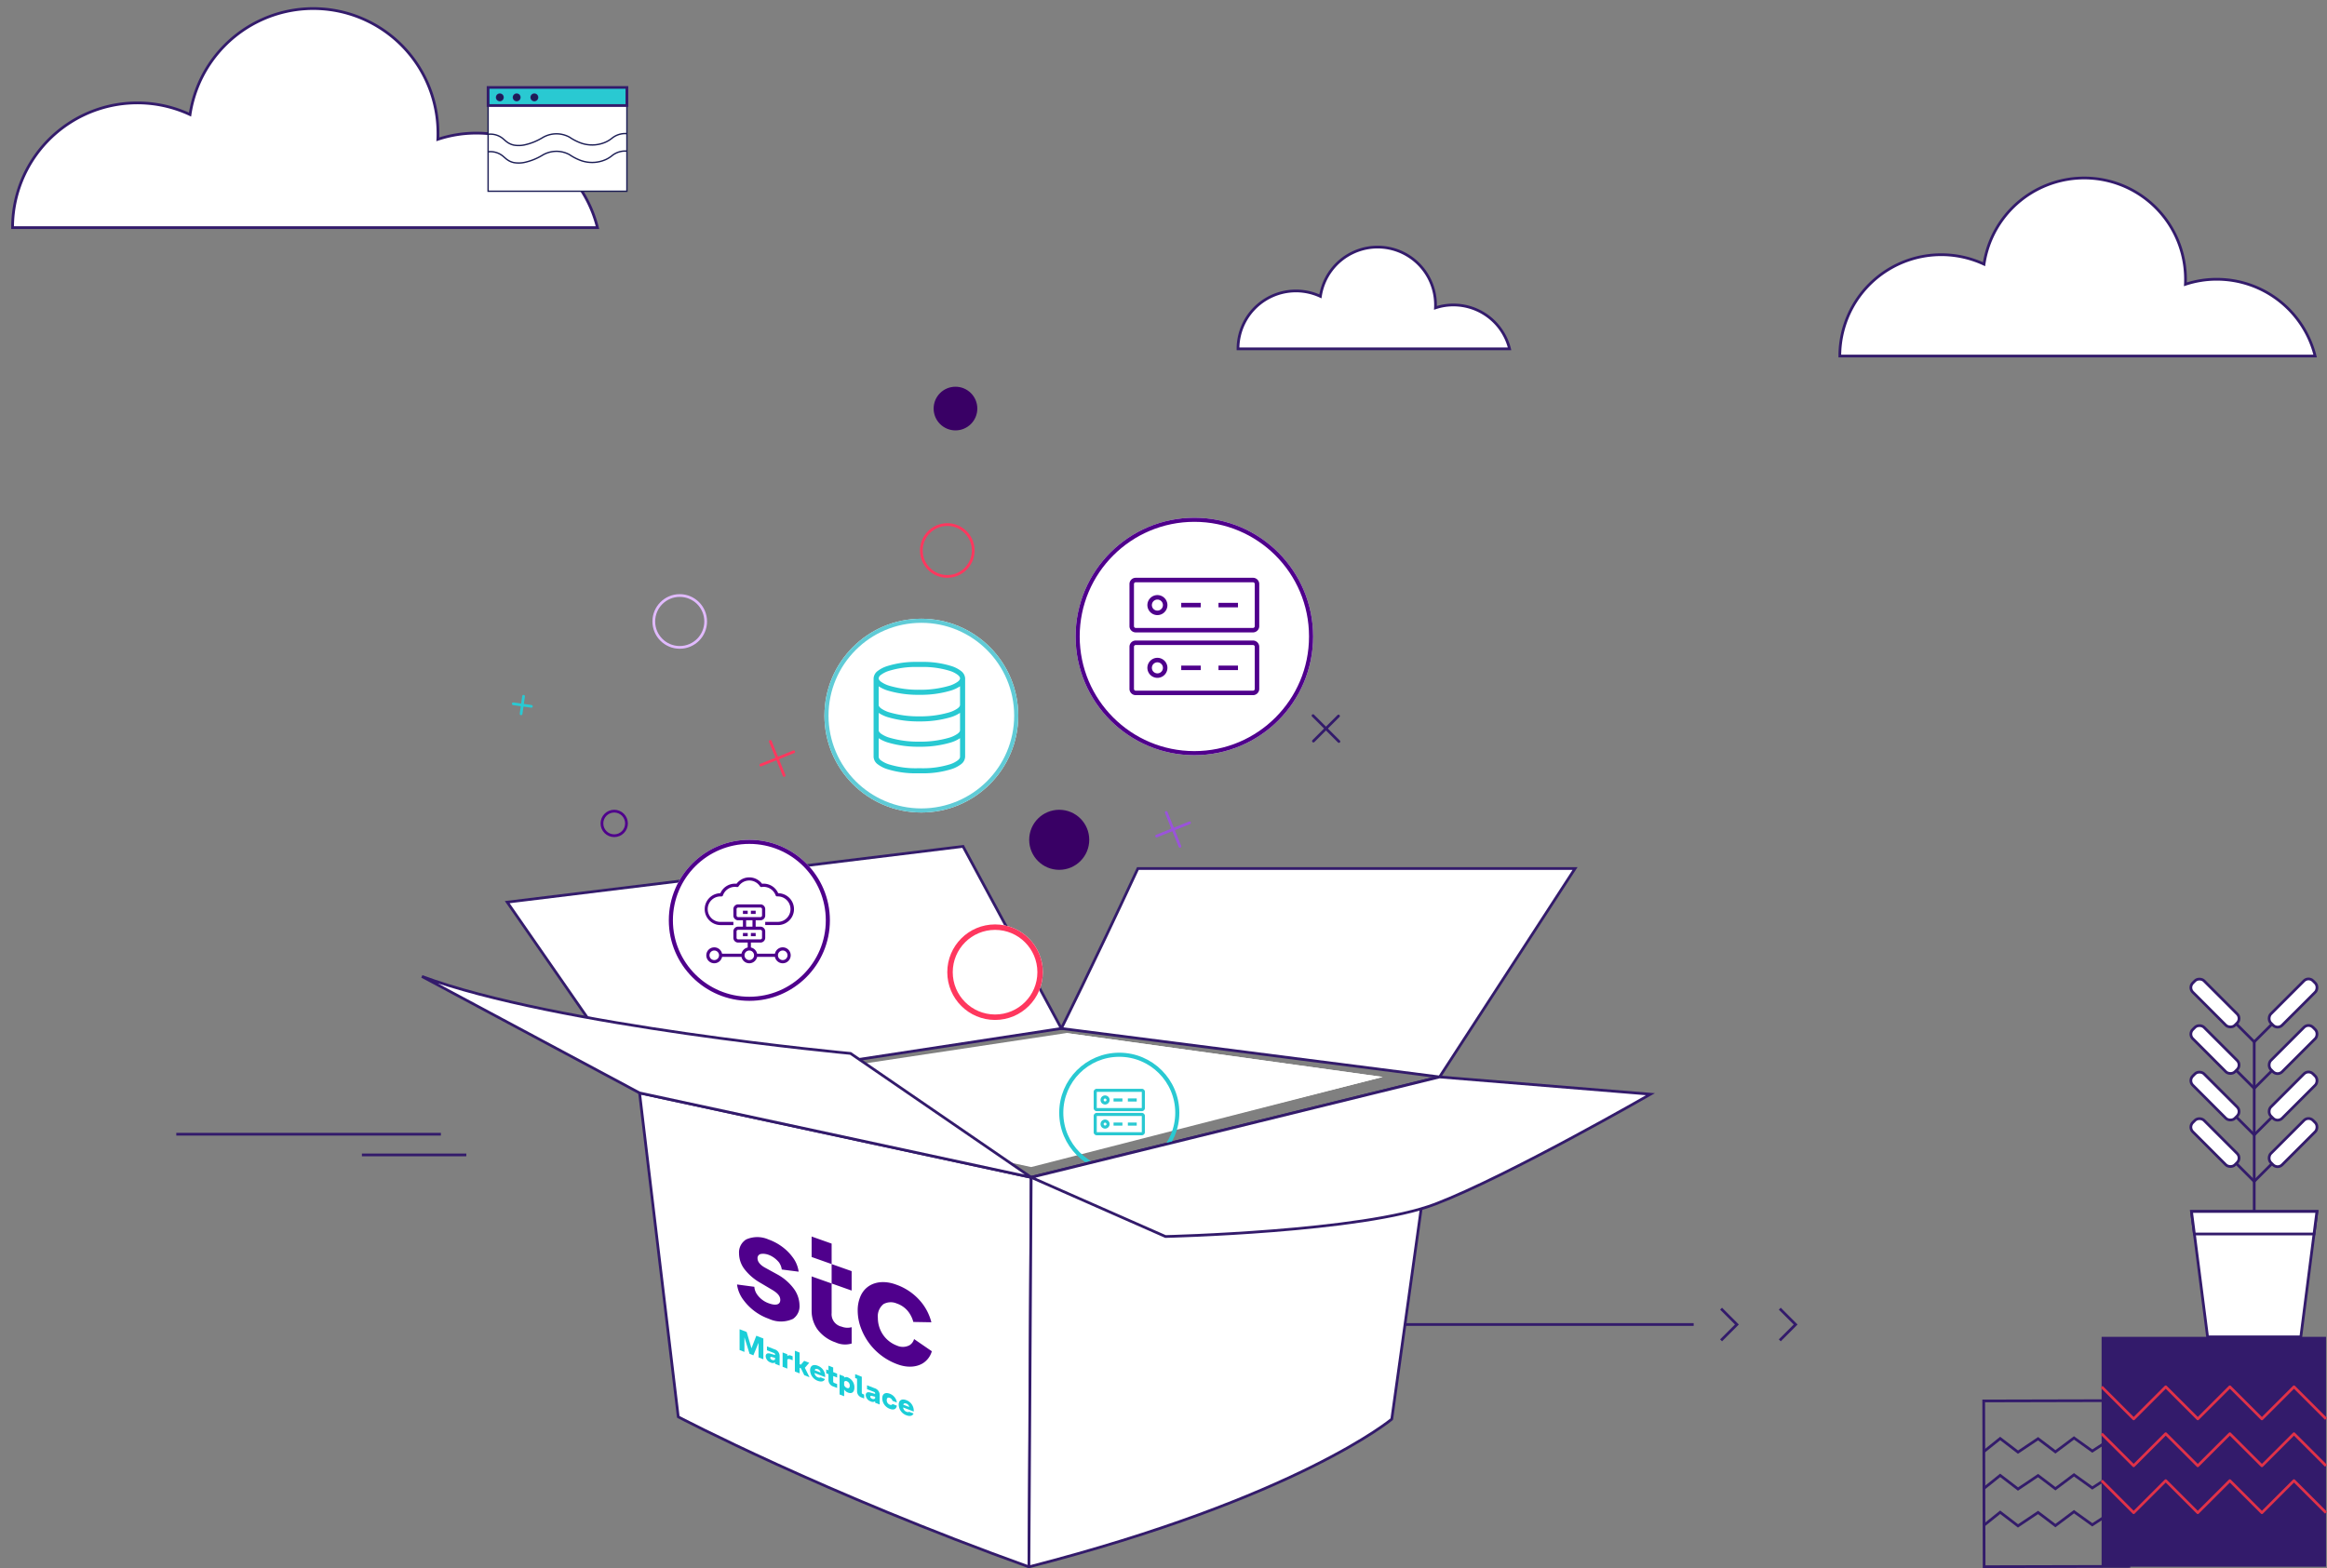 <svg xmlns="http://www.w3.org/2000/svg" xmlns:xlink="http://www.w3.org/1999/xlink" width="852.35" height="574.609" viewBox="0 0 852.35 574.609">
  <rect x="0" y="0" width="852.35" height="574.609" fill="#808080" stroke="none"/>
  <defs>
    <clipPath id="clip-path">
      <path id="Path_5919" data-name="Path 5919" d="M1400.074,552.126l34.456-8.236s9.585-22.306-13.753-31.519-31.284,16.327-31.284,16.327l-.7,13.584,9.715,9.844Z" fill="#fff"/>
    </clipPath>
    <clipPath id="clip-path-2">
      <rect id="Rectangle_895" data-name="Rectangle 895" width="227.661" height="89.087" fill="none"/>
    </clipPath>
    <clipPath id="clip-path-3">
      <rect id="Rectangle_895-2" data-name="Rectangle 895" width="105.705" height="41.364" fill="none"/>
    </clipPath>
  </defs>
  <g id="Elements" transform="translate(-968.018 -136.312)">
    <path id="Path_5261" data-name="Path 5261" d="M390.137,269.573h-174.1a37.143,37.143,0,0,1,52.823-33.657,37.107,37.107,0,0,1,73.8,5.526c0,.6,0,1.241-.036,1.843a36.321,36.321,0,0,1,11.514-1.843A37.1,37.1,0,0,1,390.137,269.573Z" transform="translate(1425.881 -2.811)" fill="#fff" stroke="#331b6b" stroke-width="1"/>
    <g id="Group_5670" data-name="Group 5670" transform="translate(-63 354.579)">
      <line id="Line_532" data-name="Line 532" x2="154.068" transform="translate(1497.318 267.007)" fill="none" stroke="#331b6b" stroke-width="1"/>
      <path id="Path_5266" data-name="Path 5266" d="M532.357,77.288l5.8,5.8-5.8,5.8" transform="translate(1129.068 183.92)" fill="none" stroke="#331b6b" stroke-width="1"/>
      <path id="Path_5267" data-name="Path 5267" d="M550.678,77.289l5.8,5.8-5.8,5.8" transform="translate(1132.255 183.92)" fill="none" stroke="#331b6b" stroke-width="1"/>
    </g>
    <g id="Group_5668" data-name="Group 5668" transform="translate(-455.439 56.824)">
      <line id="Line_533" data-name="Line 533" x2="96.917" transform="translate(1488.03 495.04)" fill="none" stroke="#331b6b" stroke-width="1"/>
      <line id="Line_534" data-name="Line 534" x2="38.242" transform="translate(1556.02 502.626)" fill="none" stroke="#331b6b" stroke-width="1"/>
    </g>
    <g id="Group_5669" data-name="Group 5669" transform="translate(-35.11 10.119)">
      <g id="Group_5045" data-name="Group 5045" transform="translate(1157.675 410.02)">
        <path id="Path_4263" data-name="Path 4263" d="M479.99,266.886l-36.006-66.709L277.021,220.6,325.5,290.5Z" transform="translate(-245.781 -173.899)" fill="#fff" stroke="#331b6b" stroke-width="1"/>
        <path id="Path_4265" data-name="Path 4265" d="M292.47,228.9l14.176,118.686s53.241,27.959,128.572,55l.695-142.757Z" transform="translate(-212.755 -112.298)" fill="#fff" stroke="#331b6b" stroke-linejoin="round" stroke-width="1"/>
        <path id="Path_4266" data-name="Path 4266" d="M338.185,263.815l149.593-36.778L470.266,352.412s-34.443,28.792-132.91,54.126Z" transform="translate(-115.027 -116.29)" fill="#fff" stroke="#331b6b" stroke-linecap="round" stroke-linejoin="round" stroke-width="1"/>
        <path id="Path_4267" data-name="Path 4267" d="M292.47,245l154.494-23.612,138.544,17.762L435.913,275.927Z" transform="translate(-212.755 -128.403)" fill="none"/>
        <path id="Path_4268" data-name="Path 4268" d="M297.153,243.28,425.9,271.026l128.745-33.015-115.818-16.09Z" transform="translate(-202.743 -127.263)" fill="#fff"/>
        <path id="Path_4272" data-name="Path 4272" d="M341.707,261.363s10.527-21,28.042-58.612H529.873l-49.624,76.373Z" transform="translate(-107.498 -168.377)" fill="#fff" stroke="#331b6b" stroke-width="1"/>
        <g id="Group_5044" data-name="Group 5044" transform="translate(223.158 110.747)">
          <path id="Path_4274" data-name="Path 4274" d="M487.778,227.037,338.185,263.815l49.2,21.68s72.26-1.673,98.887-11.912,78.752-40.224,78.752-40.224Z" transform="translate(-338.185 -227.037)" fill="#fff" stroke="#331b6b" stroke-width="1"/>
        </g>
        <path id="Path_4277" data-name="Path 4277" d="M342.3,221.921v45.317l115.818-29.228Z" transform="translate(-106.22 -127.263)" fill="#fff" opacity="0.998"/>
        <g id="Group_5043" data-name="Group 5043" transform="translate(0 73.92)">
          <path id="Path_4269" data-name="Path 4269" d="M490.223,288.932l-66.163-45.4s-108.206-10.029-157-28.208l79.715,42.68Z" transform="translate(-267.065 -215.326)" fill="#fff" stroke="#331b6b" stroke-width="1"/>
        </g>
        <g id="Group_5780" data-name="Group 5780" transform="translate(-813.275 -349.778)">
          <g id="stc_logo" data-name="stc logo" transform="translate(928.707 518.983)">
            <g id="Group_16" data-name="Group 16">
              <g id="Group_8" data-name="Group 8">
                <g id="Admin">
                  <g id="stc-logo">
                    <path id="Shape" d="M974.023,552.367a18.3,18.3,0,0,1-1.129-6.23,12.787,12.787,0,0,1,1.1-5.443c2.107-4.6,7.321-6.221,13.062-4.055a20.666,20.666,0,0,1,9.711,7.163,19.324,19.324,0,0,1,2.984,6.11l.125.492-6.606-.114a10.761,10.761,0,0,0-1.668-3.542,8.97,8.97,0,0,0-4.382-3.215,5.536,5.536,0,0,0-4.886.218,5.7,5.7,0,0,0-2.056,5,10.967,10.967,0,0,0,2.056,6.453,10.7,10.7,0,0,0,4.941,3.75,5.2,5.2,0,0,0,4.552-.114,3.835,3.835,0,0,0,1.618-1.983l.1-.3,6.5,4.463a7.659,7.659,0,0,1-3.335,4.434c-2.536,1.522-5.941,1.621-9.437.275A22.442,22.442,0,0,1,974.023,552.367Zm-9.18,5.429a13.889,13.889,0,0,1-6.661-4.748,11.588,11.588,0,0,1-2.157-6.377l-.008-.449V533.6l7.326,2.592v-7.113l-7.326-2.592v-7.5l7.327,2.593v7.5l7.328,2.593v7.111l-7.328-2.593v10.842a4.653,4.653,0,0,0,2.476,4.544,3.767,3.767,0,0,0,1.137.411,5.858,5.858,0,0,0,3.578.256l.142-.051v6a8.316,8.316,0,0,1-5.827-.394Zm-24.424-8.644a19.6,19.6,0,0,1-9.326-6.855,11.924,11.924,0,0,1-2.344-5.345l-.042-.392,6.328.849a5.5,5.5,0,0,0,1.112,2.951,8.807,8.807,0,0,0,4.275,3.128c2.573.914,4.113.434,4.113-1.27,0-1.306-.82-2.371-2.742-3.562l-.307-.185-4.22-2.5a19.446,19.446,0,0,1-5.836-5.01,9.643,9.643,0,0,1-2-5.821,5.56,5.56,0,0,1,2.613-5.079,10.079,10.079,0,0,1,8.153,0,19.173,19.173,0,0,1,5.01,2.663,17.707,17.707,0,0,1,3.761,3.722,11.225,11.225,0,0,1,2.235,5.027l.047.394-6.161-.791a6.026,6.026,0,0,0-1.056-2.653c-1.9-2.26-4.578-3.461-6.741-3.02a1.523,1.523,0,0,0-1.09,1.58c0,1.164.883,2.324,2.486,3.266l.289.163,4.275,2.348a18.65,18.65,0,0,1,6.105,5.163,10.543,10.543,0,0,1,2.223,6.236,5.6,5.6,0,0,1-2.388,5,10.457,10.457,0,0,1-8.771,0Z" transform="translate(-928.707 -518.983)" fill="#4f008c"/>
                  </g>
                </g>
              </g>
            </g>
          </g>
          <g id="Group_5779" data-name="Group 5779" transform="translate(929.629 552.955)">
            <path id="Path_5902" data-name="Path 5902" d="M929.514,556.341v-7.623l2.594,1.009,1.74,5.91.04.016,1.749-4.554,2.584,1.005v7.623l-1.771-.689v-5.275l-.031-.013-1.851,4.524-1.4-.546-1.851-5.964-.03-.011v5.275Z" transform="translate(-929.514 -548.718)" fill="#1bced8"/>
            <path id="Path_5903" data-name="Path 5903" d="M942.985,557.682v3.578l-1.668-.649v-.519a1.615,1.615,0,0,1-1.618.032,2.608,2.608,0,0,1-1.82-2.3c0-.895.631-1.259,1.647-.956l1.79.514v-.173a.562.562,0,0,0-.386-.556l-2.583-1.005v-1.433l2.736,1.064A2.569,2.569,0,0,1,942.985,557.682Zm-1.668,1.253v-.51l-1.19-.321c-.386-.1-.579,0-.579.3,0,.326.234.6.681.773C940.736,559.378,941.164,559.271,941.317,558.935Z" transform="translate(-928.322 -547.935)" fill="#1bced8"/>
            <path id="Path_5904" data-name="Path 5904" d="M946.979,557.561v1.464l-.884-.345c-.52-.2-.875-.115-1.058.118v3.282l-1.729-.672v-5.245l1.729.673v.66a1.23,1.23,0,0,1,1.372-.158Z" transform="translate(-927.548 -547.657)" fill="#1bced8"/>
            <path id="Path_5905" data-name="Path 5905" d="M949.447,562.049l-.476-.185v2.043l-1.73-.673v-7.623l1.73.673v4.259l.467.182,1.2-1.413,1.861.722-1.607,1.836,1.718,3.453-1.932-.752Z" transform="translate(-926.988 -547.736)" fill="#1bced8"/>
            <path id="Path_5906" data-name="Path 5906" d="M957.619,564.619l-3.875-1.506a1.86,1.86,0,0,0,1.23,1.587c.489.19.815.134.965,0l1.609.625c-.275.827-1.273,1.182-2.626.656a4.249,4.249,0,0,1-2.8-3.883c0-1.585,1.1-2.307,2.777-1.653a4.119,4.119,0,0,1,2.736,3.808C957.64,564.374,957.628,564.532,957.619,564.619Zm-3.824-2.512,2.165.842A1.561,1.561,0,0,0,954.9,561.7C954.323,561.478,953.947,561.6,953.8,562.106Z" transform="translate(-926.292 -547.081)" fill="#1bced8"/>
            <path id="Path_5907" data-name="Path 5907" d="M959.974,568.06a2.516,2.516,0,0,1-1.862-2.359v-2.175l-.824-.321v-1.433l.824.321v-1.7l1.729.671v1.7l1.444.562v1.433l-1.444-.561v1.971a.553.553,0,0,0,.377.554l1.067.415v1.433Z" transform="translate(-925.557 -547.054)" fill="#1bced8"/>
            <path id="Path_5908" data-name="Path 5908" d="M967,567.988c0,1.658-.9,2.424-2.34,1.865a2.829,2.829,0,0,1-1.412-1.149v2.491l-1.678-.651v-7.278l1.678.652v.457a1.455,1.455,0,0,1,1.434-.042A3.86,3.86,0,0,1,967,567.988Zm-1.7-.66a1.641,1.641,0,0,0-1.049-1.617.758.758,0,0,0-1.007.229v1.21a1.84,1.84,0,0,0,1,1.008C964.9,568.413,965.3,568.141,965.3,567.328Z" transform="translate(-924.947 -546.645)" fill="#1bced8"/>
            <path id="Path_5909" data-name="Path 5909" d="M969,571.7a2.424,2.424,0,0,1-1.738-2.311V564.8l-.7-.273v-1.4l2.439.948V569.9a.5.5,0,0,0,.346.5l.508.2v1.433Z" transform="translate(-924.235 -546.665)" fill="#1bced8"/>
            <path id="Path_5910" data-name="Path 5910" d="M975.067,570.158v3.577l-1.668-.648v-.519a1.608,1.608,0,0,1-1.618.031,2.605,2.605,0,0,1-1.82-2.3c0-.9.63-1.26,1.646-.955l1.791.513v-.173a.563.563,0,0,0-.387-.558l-2.583-1.005v-1.432l2.736,1.064A2.568,2.568,0,0,1,975.067,570.158ZM973.4,571.41V570.9l-1.19-.32c-.386-.1-.579,0-.579.3,0,.326.233.6.681.772C972.818,571.855,973.246,571.746,973.4,571.41Z" transform="translate(-923.751 -546.158)" fill="#1bced8"/>
            <path id="Path_5911" data-name="Path 5911" d="M978.021,574.964a4.2,4.2,0,0,1-2.767-3.84c0-1.627,1.068-2.35,2.767-1.69a4.056,4.056,0,0,1,2.593,3.225l-1.606-.625a1.639,1.639,0,0,0-.987-1.085c-.712-.278-1.12.051-1.12.815a1.736,1.736,0,0,0,1.12,1.685c.508.2.783.091.976-.271l1.607.625C980.4,575.116,979.4,575.5,978.021,574.964Z" transform="translate(-922.997 -545.801)" fill="#1bced8"/>
            <path id="Path_5912" data-name="Path 5912" d="M986.024,575.666l-3.875-1.506a1.86,1.86,0,0,0,1.23,1.586c.489.191.813.134.967,0l1.606.624c-.274.829-1.27,1.184-2.624.658a4.253,4.253,0,0,1-2.8-3.883c0-1.586,1.1-2.307,2.777-1.654a4.115,4.115,0,0,1,2.735,3.808C986.043,575.42,986.034,575.579,986.024,575.666Zm-3.824-2.513,2.166.842a1.564,1.564,0,0,0-1.058-1.244C982.728,572.524,982.352,572.643,982.2,573.152Z" transform="translate(-922.245 -545.508)" fill="#1bced8"/>
          </g>
        </g>
      </g>
    </g>
    <g id="Group_5793" data-name="Group 5793">
      <g id="Mask_Group_9" data-name="Mask Group 9" transform="translate(-35.11 10.119)" clip-path="url(#clip-path)">
        <g id="Ellipse_362" data-name="Ellipse 362" transform="translate(1391.107 511.881)" fill="none" stroke="#29c9d2" stroke-width="1.5">
          <circle cx="22" cy="22" r="22" stroke="none"/>
          <circle cx="22" cy="22" r="21.25" fill="none"/>
        </g>
      </g>
      <g id="Group_5775" data-name="Group 5775" transform="matrix(0.799, -0.602, 0.602, 0.799, 1156.017, 394.165)">
        <line id="Line_543" data-name="Line 543" x1="4.592" y2="4.592" transform="translate(0.073 0.073)" fill="none" stroke="#29c9d2" stroke-linecap="round" stroke-width="1"/>
        <line id="Line_544" data-name="Line 544" x2="4.737" y2="4.737" fill="none" stroke="#29c9d2" stroke-linecap="round" stroke-width="1"/>
      </g>
      <g id="Ellipse_363" data-name="Ellipse 363" transform="translate(1314.997 475)" fill="#fff" stroke="#ff375e" stroke-width="2">
        <circle cx="17.5" cy="17.5" r="17.5" stroke="none"/>
        <circle cx="17.5" cy="17.5" r="16.5" fill="none"/>
      </g>
      <circle id="Ellipse_360" data-name="Ellipse 360" cx="11" cy="11" r="11" transform="translate(1344.997 433)" fill="#390065"/>
      <circle id="Ellipse_390" data-name="Ellipse 390" cx="8" cy="8" r="8" transform="translate(1309.997 278)" fill="#390065"/>
      <g id="Ellipse_391" data-name="Ellipse 391" transform="translate(1304.997 328)" fill="none" stroke="#ff375e" stroke-width="1">
        <circle cx="10" cy="10" r="10" stroke="none"/>
        <circle cx="10" cy="10" r="9.5" fill="none"/>
      </g>
      <g id="Ellipse_392" data-name="Ellipse 392" transform="translate(1206.997 354)" fill="none" stroke="#e1baff" stroke-width="1">
        <circle cx="10" cy="10" r="10" stroke="none"/>
        <circle cx="10" cy="10" r="9.5" fill="none"/>
      </g>
      <g id="Ellipse_393" data-name="Ellipse 393" transform="translate(1187.997 433)" fill="none" stroke="#4f008c" stroke-width="1">
        <circle cx="5" cy="5" r="5" stroke="none"/>
        <circle cx="5" cy="5" r="4.5" fill="none"/>
      </g>
      <g id="Group_5786" data-name="Group 5786" transform="translate(-46.322 -1.093)">
        <g id="Ellipse_358" data-name="Ellipse 358" transform="translate(1316.319 364.093)" fill="#fff" stroke="#60cbd6" stroke-width="1.5">
          <circle cx="35.5" cy="35.5" r="35.5" stroke="none"/>
          <circle cx="35.5" cy="35.5" r="34.75" fill="none"/>
        </g>
        <g id="Group_5785" data-name="Group 5785" transform="translate(1334.327 379.915)">
          <path id="Path_5913" data-name="Path 5913" d="M29.832,958.362A34.7,34.7,0,0,0,18.977,959.9a11.356,11.356,0,0,0-3.478,1.783,3.629,3.629,0,0,0-1.484,2.565v.043a.926.926,0,0,0-.014.1v9.682c0,.019,0,.039,0,.058v9.218c0,.019,0,.039,0,.058v9.74a3.568,3.568,0,0,0,1.5,2.71,11.356,11.356,0,0,0,3.478,1.783,34.7,34.7,0,0,0,10.855,1.536h1.863a34.6,34.6,0,0,0,10.84-1.536,11.355,11.355,0,0,0,3.478-1.783,3.585,3.585,0,0,0,1.513-2.71V964.3q-.005-.044-.014-.087a3.67,3.67,0,0,0-1.5-2.536,11.356,11.356,0,0,0-3.478-1.783,34.6,34.6,0,0,0-10.84-1.536H29.832Zm0,1.855h1.863a33.135,33.135,0,0,1,10.244,1.435,9.75,9.75,0,0,1,2.9,1.464c.623.506.829.931.829,1.276,0,.322-.219.75-.888,1.261a10.709,10.709,0,0,1-3.1,1.464,37.278,37.278,0,0,1-10.913,1.449,37.385,37.385,0,0,1-10.928-1.449,10.706,10.706,0,0,1-3.1-1.464c-.669-.511-.873-.939-.873-1.261a1.74,1.74,0,0,1,.815-1.276,9.859,9.859,0,0,1,2.91-1.464A33.135,33.135,0,0,1,29.832,960.217Zm15.831,7.073v6.841c0,.322-.219.75-.888,1.261a10.709,10.709,0,0,1-3.1,1.464,37.278,37.278,0,0,1-10.913,1.449,37.385,37.385,0,0,1-10.928-1.449,10.71,10.71,0,0,1-3.1-1.464c-.669-.511-.873-.939-.873-1.261q0-.044,0-.087V967.3a12.891,12.891,0,0,0,3.4,1.58,38.866,38.866,0,0,0,11.5,1.536,38.761,38.761,0,0,0,11.481-1.536A12.835,12.835,0,0,0,45.663,967.29Zm0,9.74v6.377c0,.322-.219.75-.888,1.261a10.7,10.7,0,0,1-3.1,1.464,37.274,37.274,0,0,1-10.913,1.449,37.381,37.381,0,0,1-10.928-1.449,10.7,10.7,0,0,1-3.1-1.464c-.669-.511-.873-.939-.873-1.261q0-.043,0-.087v-6.276a12.891,12.891,0,0,0,3.4,1.58,38.87,38.87,0,0,0,11.5,1.536,38.765,38.765,0,0,0,11.481-1.536A12.835,12.835,0,0,0,45.663,977.03Zm0,9.276v6.841c0,.345-.207.77-.829,1.275a9.75,9.75,0,0,1-2.9,1.464,33.136,33.136,0,0,1-10.244,1.435H29.832a33.135,33.135,0,0,1-10.244-1.435,9.862,9.862,0,0,1-2.91-1.464,1.739,1.739,0,0,1-.815-1.275V986.32a12.9,12.9,0,0,0,3.4,1.58,38.87,38.87,0,0,0,11.5,1.536A38.765,38.765,0,0,0,42.243,987.9a12.827,12.827,0,0,0,3.419-1.594Z" transform="translate(-14 -958.362)" fill="#29c9d2"/>
        </g>
      </g>
      <g id="Group_5787" data-name="Group 5787" transform="translate(-49.11 -3.881)">
        <g id="Ellipse_361" data-name="Ellipse 361" transform="translate(1262.107 447.881)" fill="#fff" stroke="#4f008c" stroke-width="1.5">
          <circle cx="29.5" cy="29.5" r="29.5" stroke="none"/>
          <circle cx="29.5" cy="29.5" r="28.75" fill="none"/>
        </g>
        <g id="_28_Cloud_Technology_Cloud_Computing_Cloud_Data_Server_Cloud_Network" data-name="28 Cloud Technology, Cloud Computing ,Cloud Data Server, Cloud Network" transform="translate(1275.254 461.648)">
          <path id="Path_5914" data-name="Path 5914" d="M4,16.685a5.832,5.832,0,0,1,5.739-5.832,5.832,5.832,0,0,1,5.341-3.5,4.148,4.148,0,0,1,.583.029,5.832,5.832,0,0,1,9.331,0c.2,0,.385-.029.583-.029a5.832,5.832,0,0,1,5.342,3.5,5.832,5.832,0,0,1-.093,11.664H26.162V21.35h4.666a4.666,4.666,0,0,0,0-9.331h-.268a.583.583,0,0,1-.583-.385,4.666,4.666,0,0,0-4.4-3.114,5.1,5.1,0,0,0-.746.064.583.583,0,0,1-.583-.257,4.666,4.666,0,0,0-7.838,0,.583.583,0,0,1-.583.257,5.1,5.1,0,0,0-.746-.064,4.666,4.666,0,0,0-4.4,3.126.583.583,0,0,1-.583.385H9.832a4.666,4.666,0,1,0,0,9.331H14.5v1.166H9.832A5.832,5.832,0,0,1,4,16.685Zm15.746.583H18v1.166h1.75Zm2.916,0h-1.75v1.166h1.75ZM18,26.6h1.75V25.433H18Zm2.916,0h1.75V25.433h-1.75Zm14.58,7a2.916,2.916,0,0,1-5.774.583H23.187a2.916,2.916,0,0,1-5.715,0H10.357a2.916,2.916,0,1,1,0-1.166h7.115a2.916,2.916,0,0,1,2.274-2.274V28.932h-3.5a1.75,1.75,0,0,1-1.75-1.75V24.85a1.75,1.75,0,0,1,1.75-1.75H18V20.767h-1.75a1.75,1.75,0,0,1-1.75-1.75V16.685a1.75,1.75,0,0,1,1.75-1.75h8.165a1.75,1.75,0,0,1,1.75,1.75v2.333a1.75,1.75,0,0,1-1.75,1.75h-1.75V23.1h1.75a1.75,1.75,0,0,1,1.75,1.75v2.333a1.75,1.75,0,0,1-1.75,1.75h-3.5V30.74a2.916,2.916,0,0,1,2.274,2.274h6.532a2.916,2.916,0,0,1,5.774.583Zm-19.246-14h8.165A.583.583,0,0,0,25,19.018V16.685a.583.583,0,0,0-.583-.583H16.247a.583.583,0,0,0-.583.583v2.333A.583.583,0,0,0,16.247,19.6Zm2.916,3.5H21.5V20.767H19.163Zm-2.916,4.666h8.165A.583.583,0,0,0,25,27.182V24.85a.583.583,0,0,0-.583-.583H16.247a.583.583,0,0,0-.583.583v2.333A.583.583,0,0,0,16.247,27.766Zm-7,5.832a1.75,1.75,0,1,0-1.75,1.75A1.75,1.75,0,0,0,9.249,33.6Zm12.83,0a1.75,1.75,0,1,0-1.75,1.75A1.75,1.75,0,0,0,22.079,33.6Zm12.247,0a1.75,1.75,0,1,0-1.75,1.75A1.75,1.75,0,0,0,34.326,33.6Z" transform="translate(-4 -5.05)" fill="#4f008c"/>
        </g>
      </g>
      <g id="Group_5792" data-name="Group 5792" transform="translate(-35.11 10.119)">
        <g id="Ellipse_359" data-name="Ellipse 359" transform="translate(1397.107 315.881)" fill="#fff" stroke="#4f008c" stroke-width="1.5">
          <circle cx="43.5" cy="43.5" r="43.5" stroke="none"/>
          <circle cx="43.5" cy="43.5" r="42.75" fill="none"/>
        </g>
        <g id="Group_5790" data-name="Group 5790" transform="translate(-6766.16 -154.119)">
          <g id="Group_5789" data-name="Group 5789" transform="translate(8183 492)">
            <path id="Path_5915" data-name="Path 5915" d="M122.737,117.511H79.792a2.292,2.292,0,0,1-2.292-2.288V99.788A2.292,2.292,0,0,1,79.792,97.5h42.951a2.292,2.292,0,0,1,2.292,2.288v15.441A2.292,2.292,0,0,1,122.737,117.511ZM79.792,99.142a.648.648,0,0,0-.647.646v15.441a.648.648,0,0,0,.647.646h42.951a.648.648,0,0,0,.647-.646V99.788a.648.648,0,0,0-.647-.646Z" transform="translate(-77.5 -97.5)" fill="#4f008c"/>
            <path id="Path_5916" data-name="Path 5916" d="M200.868,220.736a3.668,3.668,0,1,1,3.668-3.668A3.671,3.671,0,0,1,200.868,220.736Zm0-5.691a2.023,2.023,0,1,0,2.023,2.023A2.025,2.025,0,0,0,200.868,215.045Z" transform="translate(-190.637 -207.062)" fill="#4f008c"/>
            <rect id="Rectangle_1120" data-name="Rectangle 1120" width="7.138" height="1.645" transform="translate(18.959 9.183)" fill="#4f008c"/>
            <rect id="Rectangle_1122" data-name="Rectangle 1122" width="7.138" height="1.645" transform="translate(32.605 9.183)" fill="#4f008c"/>
          </g>
          <g id="Group_5788" data-name="Group 5788" transform="translate(8183 514.989)">
            <path id="Path_5917" data-name="Path 5917" d="M122.737,582.811H79.792a2.292,2.292,0,0,1-2.292-2.287V565.087a2.292,2.292,0,0,1,2.292-2.287h42.951a2.292,2.292,0,0,1,2.292,2.287v15.437A2.3,2.3,0,0,1,122.737,582.811Zm-42.945-18.37a.648.648,0,0,0-.647.646v15.437a.648.648,0,0,0,.647.646h42.951a.648.648,0,0,0,.647-.646V565.087a.648.648,0,0,0-.647-.646Z" transform="translate(-77.5 -562.8)" fill="#4f008c"/>
            <path id="Path_5918" data-name="Path 5918" d="M200.868,686.036a3.668,3.668,0,1,1,3.668-3.668A3.671,3.671,0,0,1,200.868,686.036Zm0-5.685a2.023,2.023,0,1,0,2.023,2.023A2.025,2.025,0,0,0,200.868,680.35Z" transform="translate(-190.637 -672.365)" fill="#4f008c"/>
            <rect id="Rectangle_1121" data-name="Rectangle 1121" width="7.138" height="1.645" transform="translate(18.959 9.186)" fill="#4f008c"/>
            <rect id="Rectangle_1123" data-name="Rectangle 1123" width="7.138" height="1.645" transform="translate(32.605 9.186)" fill="#4f008c"/>
          </g>
        </g>
      </g>
      <g id="Group_5791" data-name="Group 5791" transform="translate(-6814.137 43.475)">
        <g id="Group_5789-2" data-name="Group 5789" transform="translate(8183 492)">
          <path id="Path_5915-2" data-name="Path 5915" d="M94.884,105.19h-16.5a.881.881,0,0,1-.881-.879V98.379a.881.881,0,0,1,.881-.879H94.886a.881.881,0,0,1,.881.879v5.934A.881.881,0,0,1,94.884,105.19Zm-16.5-7.059a.249.249,0,0,0-.249.248v5.934a.249.249,0,0,0,.249.248H94.886a.249.249,0,0,0,.249-.248V98.379a.249.249,0,0,0-.249-.248Z" transform="translate(-77.5 -97.5)" fill="#29c9d2" stroke="#29c9d2" stroke-width="0.5"/>
          <path id="Path_5916-2" data-name="Path 5916" d="M198.61,216.219a1.41,1.41,0,1,1,1.41-1.41A1.411,1.411,0,0,1,198.61,216.219Zm0-2.187a.777.777,0,1,0,.777.777A.778.778,0,0,0,198.61,214.032Z" transform="translate(-194.678 -210.964)" fill="#29c9d2" stroke="#29c9d2" stroke-width="0.5"/>
          <rect id="Rectangle_1120-2" data-name="Rectangle 1120" width="2.743" height="0.632" transform="translate(7.286 3.529)" fill="#29c9d2" stroke="#29c9d2" stroke-width="0.5"/>
          <rect id="Rectangle_1122-2" data-name="Rectangle 1122" width="2.743" height="0.632" transform="translate(12.53 3.529)" fill="#29c9d2" stroke="#29c9d2" stroke-width="0.5"/>
        </g>
        <g id="Group_5788-2" data-name="Group 5788" transform="translate(8183 500.834)">
          <path id="Path_5917-2" data-name="Path 5917" d="M94.884,570.49h-16.5a.881.881,0,0,1-.881-.879v-5.932a.881.881,0,0,1,.881-.879H94.886a.881.881,0,0,1,.881.879v5.932A.883.883,0,0,1,94.884,570.49Zm-16.5-7.059a.249.249,0,0,0-.249.248v5.932a.249.249,0,0,0,.249.248H94.886a.249.249,0,0,0,.249-.248v-5.932a.249.249,0,0,0-.249-.248Z" transform="translate(-77.5 -562.8)" fill="#29c9d2" stroke="#29c9d2" stroke-width="0.5"/>
          <path id="Path_5918-2" data-name="Path 5918" d="M198.61,681.519a1.41,1.41,0,1,1,1.41-1.41A1.411,1.411,0,0,1,198.61,681.519Zm0-2.185a.777.777,0,1,0,.777.777A.778.778,0,0,0,198.61,679.334Z" transform="translate(-194.678 -676.265)" fill="#29c9d2" stroke="#29c9d2" stroke-width="0.5"/>
          <rect id="Rectangle_1121-2" data-name="Rectangle 1121" width="2.743" height="0.632" transform="translate(7.286 3.53)" fill="#29c9d2" stroke="#29c9d2" stroke-width="0.5"/>
          <rect id="Rectangle_1123-2" data-name="Rectangle 1123" width="2.743" height="0.632" transform="translate(12.53 3.53)" fill="#29c9d2" stroke="#29c9d2" stroke-width="0.5"/>
        </g>
      </g>
      <g id="Group_5776" data-name="Group 5776" transform="matrix(0.921, 0.391, -0.391, 0.921, 1250.193, 407.976)">
        <line id="Line_539" data-name="Line 539" x1="9.185" y2="9.185" transform="translate(0.145 0.145)" fill="none" stroke="#ff375e" stroke-linecap="round" stroke-width="1"/>
        <line id="Line_540" data-name="Line 540" x2="9.475" y2="9.475" fill="none" stroke="#ff375e" stroke-linecap="round" stroke-width="1"/>
      </g>
      <g id="Group_5777" data-name="Group 5777" transform="matrix(0.921, 0.391, -0.391, 0.921, 1395.193, 433.976)">
        <line id="Line_539-2" data-name="Line 539" x1="9.185" y2="9.185" transform="translate(0.145 0.145)" fill="none" stroke="#9a53da" stroke-linecap="round" stroke-width="1"/>
        <line id="Line_540-2" data-name="Line 540" x2="9.475" y2="9.475" fill="none" stroke="#9a53da" stroke-linecap="round" stroke-width="1"/>
      </g>
      <g id="Group_5667" data-name="Group 5667" transform="translate(1448.965 398.501)">
        <line id="Line_543-2" data-name="Line 543" x1="9.185" y2="9.185" transform="translate(0.145 0.145)" fill="none" stroke="#331b6b" stroke-linecap="round" stroke-width="1"/>
        <line id="Line_544-2" data-name="Line 544" x2="9.475" y2="9.475" fill="none" stroke="#331b6b" stroke-linecap="round" stroke-width="1"/>
      </g>
    </g>
    <g id="Group_5672" data-name="Group 5672" transform="translate(169.671 -10.651)">
      <g id="Group_5302" data-name="Group 5302" transform="translate(708.949 71.394)">
        <g id="Group_5299" data-name="Group 5299" transform="translate(89.398 75.568)" clip-path="url(#clip-path-2)">
          <path id="Path_4935" data-name="Path 4935" d="M305.213,156.9H90.977a45.7,45.7,0,0,1,65-41.417,45.663,45.663,0,0,1,90.813,6.8c0,.741,0,1.526-.044,2.267a44.683,44.683,0,0,1,14.17-2.267A45.647,45.647,0,0,1,305.213,156.9Z" transform="translate(-86.371 -73.506)" fill="#fff" stroke="#331b6b" stroke-width="1"/>
        </g>
      </g>
      <g id="Group_5303" data-name="Group 5303" transform="translate(1160.276 160.481)">
        <g id="Group_5299-2" data-name="Group 5299" transform="translate(89.398 75.568)" clip-path="url(#clip-path-3)">
          <path id="Path_4935-2" data-name="Path 4935" d="M190.448,113.91H90.977a21.221,21.221,0,0,1,30.181-19.23,21.2,21.2,0,0,1,42.165,3.158c0,.344,0,.708-.02,1.053a20.747,20.747,0,0,1,6.579-1.053A21.194,21.194,0,0,1,190.448,113.91Z" transform="translate(-88.838 -75.187)" fill="#fff" stroke="#331b6b" stroke-width="1"/>
        </g>
      </g>
      <g id="Group_5298" data-name="Group 5298" transform="translate(544.932 21.769)">
        <path id="Path_4939" data-name="Path 4939" d="M435.542,160.871a.95.95,0,1,1,.95.94A.95.95,0,0,1,435.542,160.871Z" fill="#fff" stroke="#1c1e56" stroke-width="0.5"/>
        <path id="Path_4940" data-name="Path 4940" d="M441.722,160.871a.945.945,0,1,1,.95.94A.943.943,0,0,1,441.722,160.871Z" fill="#fff" stroke="#1c1e56" stroke-width="0.5"/>
        <path id="Path_4941" data-name="Path 4941" d="M448.192,160.871a.95.95,0,1,1,.95.94A.95.95,0,0,1,448.192,160.871Z" fill="#fff" stroke="#1c1e56" stroke-width="0.5"/>
        <rect id="Rectangle_897" data-name="Rectangle 897" width="50.84" height="31.4" transform="translate(432.202 163.861)" fill="#fff" stroke="#1c1e56" stroke-width="0.5"/>
        <path id="Path_4942" data-name="Path 4942" d="M432.2,157.231v6.63h50.84v-6.63Zm4.29,4.58a.945.945,0,1,1,.95-.94A.947.947,0,0,1,436.492,161.811Zm6.18,0a.945.945,0,1,1,.94-.94A.941.941,0,0,1,442.672,161.811Zm6.47,0a.945.945,0,1,1,.95-.94A.948.948,0,0,1,449.142,161.811Z" fill="#29c9d2" stroke="#331b6b" stroke-width="1"/>
        <path id="Path_4943" data-name="Path 4943" d="M437.442,160.871a.95.95,0,1,1-.95-.95A.947.947,0,0,1,437.442,160.871Z" fill="none" stroke="#1c1e56" stroke-width="0.5"/>
        <path id="Path_4944" data-name="Path 4944" d="M443.612,160.871a.945.945,0,1,1-.94-.95A.939.939,0,0,1,443.612,160.871Z" fill="none" stroke="#1c1e56" stroke-width="0.5"/>
        <path id="Path_4945" data-name="Path 4945" d="M450.092,160.871a.95.95,0,1,1-.95-.95A.948.948,0,0,1,450.092,160.871Z" fill="none" stroke="#1c1e56" stroke-width="0.5"/>
        <path id="Path_4946" data-name="Path 4946" d="M437.442,160.871a.95.95,0,1,1-.95-.95A.947.947,0,0,1,437.442,160.871Z" fill="#1c1e56"/>
        <path id="Path_4947" data-name="Path 4947" d="M443.612,160.871a.945.945,0,1,1-.94-.95A.939.939,0,0,1,443.612,160.871Z" fill="#1c1e56"/>
        <path id="Path_4948" data-name="Path 4948" d="M450.092,160.871a.95.95,0,1,1-.95-.95A.948.948,0,0,1,450.092,160.871Z" fill="#1c1e56"/>
        <path id="Path_4933" data-name="Path 4933" d="M482.9,174.145a7.658,7.658,0,0,0-5.222,1.606,10.619,10.619,0,0,1-2.275,1.444,12.255,12.255,0,0,1-9.97.1,18.676,18.676,0,0,1-3.407-1.848,9.965,9.965,0,0,0-9.988.241,21.5,21.5,0,0,1-6.257,2.541,10.381,10.381,0,0,1-4.143.126,6.448,6.448,0,0,1-2.538-1.145c-.7-.5-1.278-1.155-1.994-1.627a7.191,7.191,0,0,0-5.047-1.169" fill="none" stroke="#1c1e56" stroke-width="0.5"/>
        <path id="Path_4934" data-name="Path 4934" d="M482.9,180.551a7.658,7.658,0,0,0-5.222,1.606,10.609,10.609,0,0,1-2.275,1.451,12.255,12.255,0,0,1-9.97.1,18.674,18.674,0,0,1-3.407-1.848,9.965,9.965,0,0,0-9.988.241,21.513,21.513,0,0,1-6.257,2.541,10.381,10.381,0,0,1-4.143.126,6.448,6.448,0,0,1-2.538-1.145c-.7-.5-1.278-1.155-1.994-1.627a7.181,7.181,0,0,0-5.047-1.169" fill="none" stroke="#1c1e56" stroke-width="0.5"/>
      </g>
    </g>
    <g id="Group_5680" data-name="Group 5680" transform="translate(5.562 0.32)">
      <g id="Group_5679" data-name="Group 5679" transform="translate(1689.065 649.146)">
        <rect id="Rectangle_1015" data-name="Rectangle 1015" width="53.036" height="60.727" transform="translate(0 0.127) rotate(-0.137)" fill="none" stroke="#331b6b" stroke-width="1"/>
        <path id="Path_5257" data-name="Path 5257" d="M46.763,405.872l6-4.811,6.529,5,7.351-4.925,6.347,4.817,6.809-5.1,6.708,4.814L93.5,401.1l6.3,4.513" transform="translate(-46.727 -387.18)" fill="none" stroke="#331b6b" stroke-width="1"/>
        <path id="Path_5258" data-name="Path 5258" d="M46.763,417.381l6-4.811,6.529,5,7.351-4.925,6.347,4.817,6.809-5.1,6.708,4.814,6.994-4.562,6.3,4.513" transform="translate(-46.727 -385.178)" fill="none" stroke="#331b6b" stroke-width="1"/>
        <path id="Path_5259" data-name="Path 5259" d="M46.763,428.889l6-4.811,6.529,5,7.351-4.925,6.347,4.817,6.809-5.1,6.708,4.814,6.994-4.562,6.3,4.513" transform="translate(-46.727 -383.176)" fill="none" stroke="#331b6b" stroke-width="1"/>
      </g>
      <g id="Group_5678" data-name="Group 5678" transform="translate(288.773 259.614)">
        <rect id="Rectangle_1022" data-name="Rectangle 1022" width="82.205" height="84.217" transform="translate(1443.474 366.169)" fill="#331b6b"/>
        <g id="Group_5677" data-name="Group 5677">
          <path id="Path_5268" data-name="Path 5268" d="M1522.339,320.234l-1.061,8.245-4.831,37.691-34.158,0-4.827-37.692-1.06-8.245Z" fill="#fff" stroke="#331b6b" stroke-width="1"/>
          <path id="Path_5269" data-name="Path 5269" d="M1522.339,320.234l-1.061,8.245-43.817,0-1.06-8.245Z" fill="#fff" stroke="#331b6b" stroke-width="1"/>
          <line id="Line_545" data-name="Line 545" y1="62.143" x2="0.003" transform="translate(1499.371 258.09)" fill="#fff" stroke="#331b6b" stroke-width="1"/>
          <g id="Group_5673" data-name="Group 5673">
            <path id="Path_5270" data-name="Path 5270" d="M1509.366,299.23l-9.995,9.994-9.994-10" fill="none" stroke="#331b6b" stroke-width="1"/>
            <rect id="Rectangle_1023" data-name="Rectangle 1023" width="5.855" height="21.858" rx="2.348" transform="matrix(0.707, 0.707, -0.707, 0.707, 1519.255, 285.203)" fill="#fff" stroke="#331b6b" stroke-width="1"/>
            <rect id="Rectangle_1024" data-name="Rectangle 1024" width="5.855" height="21.858" rx="2.348" transform="translate(1494.786 300.657) rotate(135.003)" fill="#fff" stroke="#331b6b" stroke-width="1"/>
          </g>
          <g id="Group_5674" data-name="Group 5674">
            <path id="Path_5271" data-name="Path 5271" d="M1509.367,282.186l-9.995,9.994-9.994-10" fill="none" stroke="#331b6b" stroke-width="1"/>
            <rect id="Rectangle_1025" data-name="Rectangle 1025" width="5.855" height="21.858" rx="2.348" transform="matrix(0.707, 0.707, -0.707, 0.707, 1519.256, 268.158)" fill="#fff" stroke="#331b6b" stroke-width="1"/>
            <rect id="Rectangle_1026" data-name="Rectangle 1026" width="5.855" height="21.858" rx="2.348" transform="translate(1494.787 283.612) rotate(135.003)" fill="#fff" stroke="#331b6b" stroke-width="1"/>
          </g>
          <g id="Group_5675" data-name="Group 5675">
            <path id="Path_5272" data-name="Path 5272" d="M1509.368,265.141l-9.995,9.994-9.994-10" fill="none" stroke="#331b6b" stroke-width="1"/>
            <rect id="Rectangle_1027" data-name="Rectangle 1027" width="5.855" height="21.858" rx="2.348" transform="matrix(0.707, 0.707, -0.707, 0.707, 1519.257, 251.113)" fill="#fff" stroke="#331b6b" stroke-width="1"/>
            <rect id="Rectangle_1028" data-name="Rectangle 1028" width="5.855" height="21.858" rx="2.348" transform="translate(1494.788 266.568) rotate(135.003)" fill="#fff" stroke="#331b6b" stroke-width="1"/>
          </g>
          <g id="Group_5676" data-name="Group 5676">
            <path id="Path_5273" data-name="Path 5273" d="M1509.369,248.1l-9.995,9.994-9.994-10" fill="none" stroke="#331b6b" stroke-width="1"/>
            <rect id="Rectangle_1029" data-name="Rectangle 1029" width="5.855" height="21.858" rx="2.348" transform="matrix(0.707, 0.707, -0.707, 0.707, 1519.258, 234.069)" fill="#fff" stroke="#331b6b" stroke-width="1"/>
            <rect id="Rectangle_1030" data-name="Rectangle 1030" width="5.855" height="21.858" rx="2.348" transform="translate(1494.789 249.523) rotate(135.003)" fill="#fff" stroke="#331b6b" stroke-width="1"/>
          </g>
        </g>
        <path id="Path_5274" data-name="Path 5274" d="M1525.68,396.225l-11.743-11.744-11.744,11.743-11.743-11.744-11.744,11.743-11.743-11.744-11.744,11.743-11.743-11.744" fill="none" stroke="#e03248" stroke-linejoin="round" stroke-width="1"/>
        <path id="Path_5275" data-name="Path 5275" d="M1525.679,413.41l-11.743-11.744-11.744,11.743-11.743-11.744L1478.7,413.408l-11.743-11.744-11.744,11.743-11.743-11.744" fill="none" stroke="#e03248" stroke-linejoin="round" stroke-width="1"/>
        <path id="Path_5276" data-name="Path 5276" d="M1525.678,430.6l-11.743-11.744L1502.191,430.6l-11.743-11.744L1478.7,430.594l-11.743-11.744-11.744,11.743-11.743-11.744" fill="none" stroke="#e03248" stroke-linejoin="round" stroke-width="1"/>
      </g>
    </g>
  </g>
</svg>
